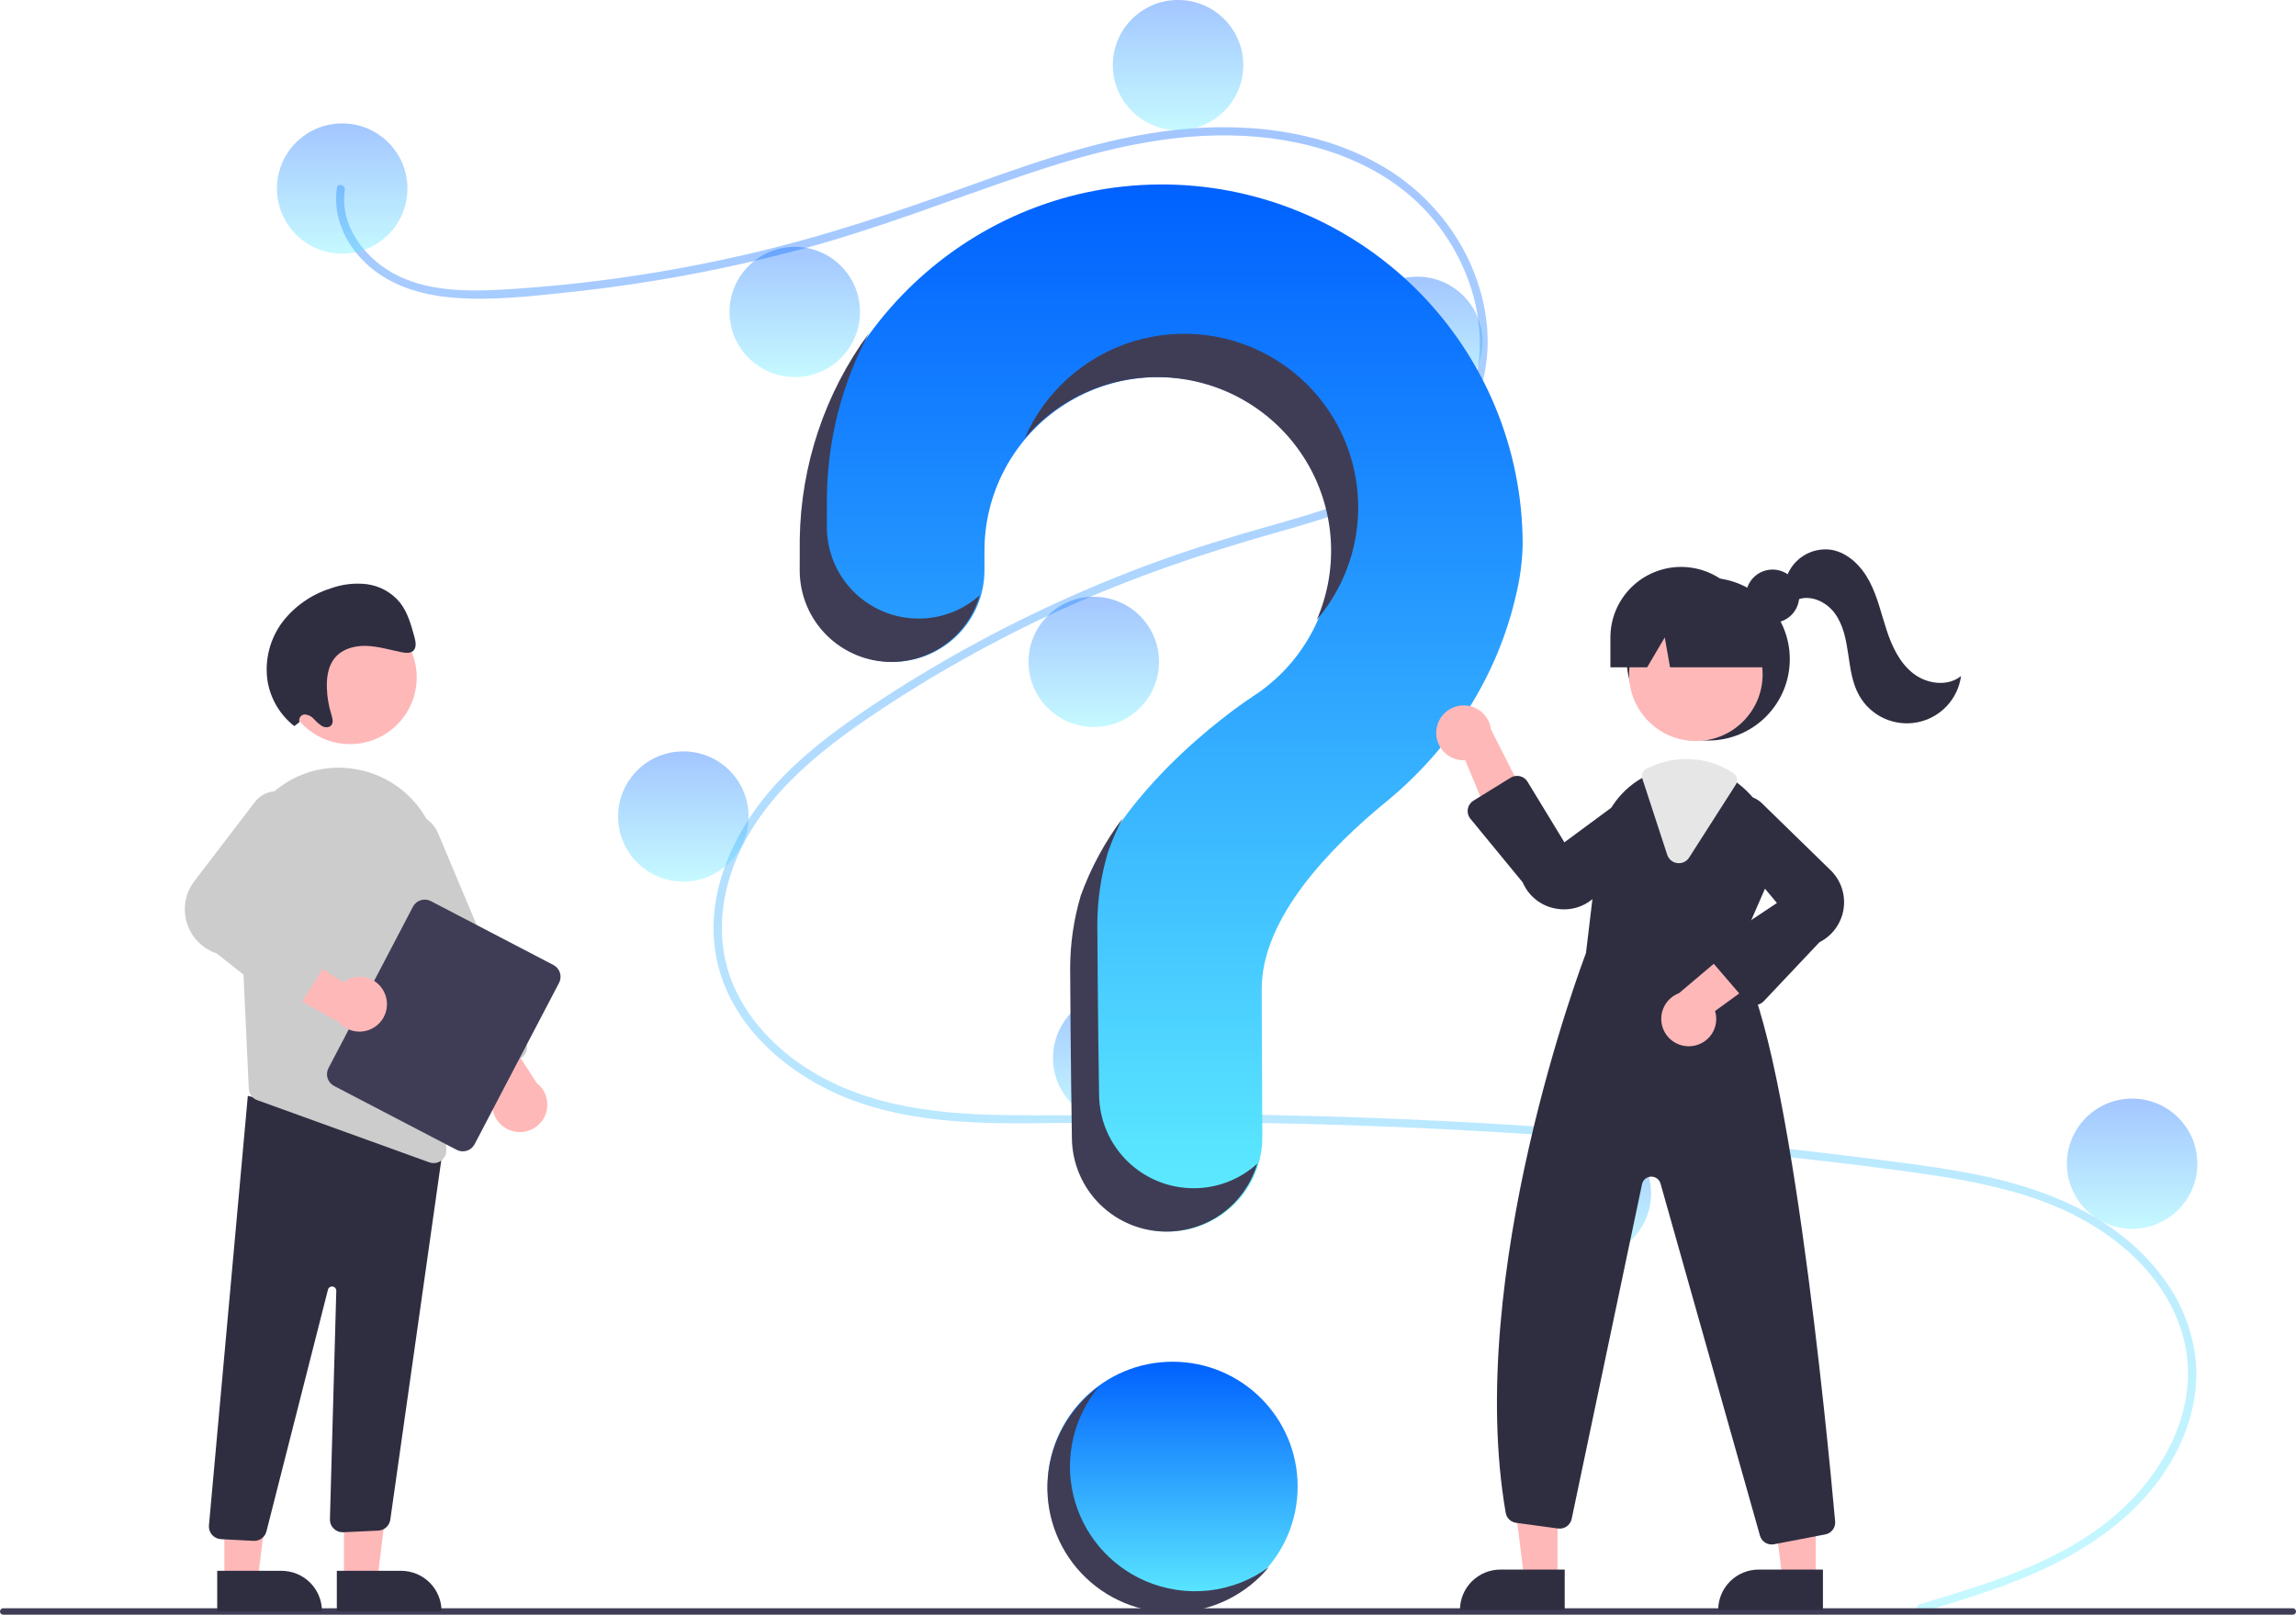 <svg width="634" height="446" viewBox="0 0 634 446" fill="none" xmlns="http://www.w3.org/2000/svg">
<g clip-path="url(#clip0)">
<path d="M323.796 445.055C342.865 445.055 358.323 429.624 358.323 410.589C358.323 391.555 342.865 376.124 323.796 376.124C304.728 376.124 289.27 391.555 289.27 410.589C289.27 429.624 304.728 445.055 323.796 445.055Z" fill="url(#paint0_linear)"/>
<path d="M530.062 443.118C549.378 437.328 569.914 431.289 585.233 417.523C598.921 405.222 608.163 386.437 602.492 367.989C596.833 349.579 579.881 337.303 562.38 331.197C552.453 327.734 542.068 325.813 531.687 324.304C520.402 322.663 509.067 321.319 497.738 320.025C451.864 314.788 405.817 311.588 359.598 310.427C336.791 309.853 313.989 309.867 291.18 310.198C270.81 310.493 249.356 310.485 230.458 301.843C215.763 295.122 202.426 282.895 198.331 266.828C193.604 248.28 202.323 229.392 214.829 215.96C221.421 208.879 229.125 202.92 237.073 197.44C245.695 191.496 254.618 185.972 263.735 180.816C281.689 170.665 300.461 162.027 319.853 154.99C329.42 151.518 339.129 148.522 348.922 145.758C357.191 143.425 365.486 141.088 373.478 137.908C388.927 131.761 403.622 121.35 407.55 104.281C411.273 88.103 404.996 70.541 393.991 58.523C381.259 44.62 362.061 38.525 343.657 37.538C322.994 36.431 302.808 41.593 283.387 48.145C262.673 55.132 242.406 63.167 221.255 68.826C200.281 74.433 178.9 78.401 157.308 80.692C146.739 81.816 135.849 83.084 125.216 82.224C116.305 81.503 107.439 78.887 100.872 72.574C95.24 67.161 91.886 59.721 93.039 51.87C93.249 50.444 95.419 51.051 95.21 52.468C93.807 62.025 100.314 70.831 108.334 75.342C117.602 80.556 128.88 80.563 139.199 79.966C161.573 78.618 183.796 75.411 205.637 70.379C227.098 65.486 247.793 58.492 268.464 51.019C288.096 43.923 308.167 36.997 329.141 35.459C347.34 34.126 366.484 36.772 382.338 46.266C396.272 54.61 406.518 68.524 409.783 84.491C412.973 100.094 408.555 115.799 396.723 126.687C384.472 137.961 367.675 142.78 352.02 147.219C332.166 152.849 312.737 159.431 293.931 167.976C274.869 176.613 256.587 186.873 239.288 198.641C222.591 210.032 206.112 224.363 200.831 244.684C198.371 254.149 198.825 264.188 202.941 273.129C206.601 281.078 212.629 287.765 219.651 292.923C236.404 305.229 257.519 307.755 277.756 308.007C300.485 308.289 323.215 307.523 345.951 307.896C392.286 308.655 438.527 311.47 484.673 316.342C496.236 317.564 507.784 318.914 519.318 320.393C529.692 321.724 540.101 323.046 550.301 325.409C568.437 329.611 586.084 337.691 597.356 353.04C602.359 359.693 605.459 367.578 606.324 375.852C607.113 384.486 604.995 393.136 601.085 400.817C592.428 417.818 576.215 428.632 558.997 435.736C549.774 439.541 540.208 442.424 530.661 445.286C529.27 445.703 528.676 443.534 530.062 443.118L530.062 443.118Z" fill="url(#paint1_linear)" fill-opacity="0.36"/>
<path d="M94.493 70.055C104.442 70.055 112.507 62.004 112.507 52.073C112.507 42.142 104.442 34.091 94.493 34.091C84.544 34.091 76.479 42.142 76.479 52.073C76.479 62.004 84.544 70.055 94.493 70.055Z" fill="url(#paint2_linear)" fill-opacity="0.36"/>
<path d="M219.466 104.146C229.415 104.146 237.48 96.095 237.48 86.164C237.48 76.233 229.415 68.182 219.466 68.182C209.517 68.182 201.452 76.233 201.452 86.164C201.452 96.095 209.517 104.146 219.466 104.146Z" fill="url(#paint3_linear)" fill-opacity="0.36"/>
<path d="M325.298 35.964C335.247 35.964 343.312 27.913 343.312 17.982C343.312 8.051 335.247 0 325.298 0C315.349 0 307.284 8.051 307.284 17.982C307.284 27.913 315.349 35.964 325.298 35.964Z" fill="url(#paint4_linear)" fill-opacity="0.36"/>
<path d="M391.349 112.388C401.298 112.388 409.363 104.337 409.363 94.406C409.363 84.474 401.298 76.424 391.349 76.424C381.4 76.424 373.335 84.474 373.335 94.406C373.335 104.337 381.4 112.388 391.349 112.388Z" fill="url(#paint5_linear)" fill-opacity="0.36"/>
<path d="M302.03 200.799C311.979 200.799 320.044 192.748 320.044 182.817C320.044 172.886 311.979 164.835 302.03 164.835C292.081 164.835 284.016 172.886 284.016 182.817C284.016 192.748 292.081 200.799 302.03 200.799Z" fill="url(#paint6_linear)" fill-opacity="0.36"/>
<path d="M188.691 243.507C198.64 243.507 206.705 235.456 206.705 225.524C206.705 215.593 198.64 207.542 188.691 207.542C178.742 207.542 170.677 215.593 170.677 225.524C170.677 235.456 178.742 243.507 188.691 243.507Z" fill="url(#paint7_linear)" fill-opacity="0.36"/>
<path d="M308.785 310.19C318.734 310.19 326.799 302.139 326.799 292.208C326.799 282.276 318.734 274.226 308.785 274.226C298.836 274.226 290.771 282.276 290.771 292.208C290.771 302.139 298.836 310.19 308.785 310.19Z" fill="url(#paint8_linear)" fill-opacity="0.36"/>
<path d="M437.886 347.652C447.834 347.652 455.9 339.601 455.9 329.67C455.9 319.739 447.834 311.688 437.886 311.688C427.937 311.688 419.872 319.739 419.872 329.67C419.872 339.601 427.937 347.652 437.886 347.652Z" fill="url(#paint9_linear)" fill-opacity="0.36"/>
<path d="M588.753 339.411C598.702 339.411 606.767 331.36 606.767 321.429C606.767 311.497 598.702 303.447 588.753 303.447C578.804 303.447 570.739 311.497 570.739 321.429C570.739 331.36 578.804 339.411 588.753 339.411Z" fill="url(#paint10_linear)" fill-opacity="0.36"/>
<path d="M320.098 50.952C266.137 51.332 221.955 95.105 221.188 148.966C221.181 149.463 221.178 152.96 221.178 157.533C221.179 164.238 223.847 170.669 228.597 175.411C233.347 180.152 239.789 182.816 246.506 182.817H246.506C249.836 182.816 253.133 182.161 256.209 180.887C259.285 179.614 262.079 177.749 264.433 175.397C266.786 173.045 268.652 170.254 269.924 167.182C271.196 164.11 271.849 160.818 271.846 157.494C271.844 154.383 271.842 152.23 271.842 152.098C271.841 143.774 274.01 135.592 278.136 128.359C282.263 121.125 288.204 115.089 295.377 110.843C302.55 106.597 310.706 104.288 319.044 104.143C327.381 103.998 335.613 106.022 342.929 110.016C350.246 114.01 356.395 119.837 360.771 126.922C365.147 134.008 367.6 142.109 367.889 150.428C368.178 158.747 366.292 166.998 362.417 174.369C358.542 181.74 352.812 187.977 345.79 192.467L345.799 192.478C345.799 192.478 309.75 215.644 298.759 247.424L298.768 247.426C296.836 253.937 295.857 260.692 295.861 267.482C295.861 270.274 296.026 294.696 296.343 314.519C296.455 321.358 299.255 327.88 304.14 332.677C309.025 337.474 315.604 340.161 322.456 340.16H322.456C325.9 340.16 329.309 339.48 332.488 338.159C335.667 336.839 338.553 334.904 340.98 332.466C343.407 330.028 345.328 327.135 346.631 323.954C347.934 320.772 348.593 317.365 348.572 313.928C348.462 295.774 348.402 274.636 348.402 273.102C348.402 253.588 367.261 234.145 382.751 221.465C400.59 206.865 413.426 186.968 418.582 164.523C419.723 159.902 420.352 155.17 420.458 150.412C420.458 137.29 417.857 124.297 412.804 112.183C407.752 100.069 400.348 89.073 391.019 79.827C381.69 70.582 370.621 63.271 358.449 58.315C346.277 53.359 333.243 50.857 320.098 50.952Z" fill="url(#paint11_linear)"/>
<path d="M633.106 446H0.894C0.657 445.999 0.43 445.905 0.263 445.738C0.096 445.571 0.002 445.344 0.002 445.108C0.002 444.872 0.096 444.645 0.263 444.478C0.43 444.311 0.657 444.217 0.894 444.216H633.106C633.343 444.216 633.57 444.31 633.738 444.477C633.906 444.644 634 444.871 634 445.108C634 445.345 633.906 445.571 633.738 445.739C633.57 445.906 633.343 446 633.106 446Z" fill="#3F3D56"/>
<path d="M471.704 204.542C484.14 204.542 494.221 194.479 494.221 182.065C494.221 169.651 484.14 159.587 471.704 159.587C459.267 159.587 449.186 169.651 449.186 182.065C449.186 194.479 459.267 204.542 471.704 204.542Z" fill="#2F2E41"/>
<path d="M430.094 436.161H420.892L416.514 400.73H430.096L430.094 436.161Z" fill="#FFB8B8"/>
<path d="M414.319 433.535H432.066V444.689H403.146C403.146 443.225 403.435 441.774 403.996 440.421C404.558 439.068 405.381 437.838 406.418 436.802C407.456 435.767 408.688 434.945 410.043 434.384C411.399 433.824 412.852 433.535 414.319 433.535Z" fill="#2F2E41"/>
<path d="M501.399 436.161H492.198L487.82 400.73H501.402L501.399 436.161Z" fill="#FFB8B8"/>
<path d="M485.624 433.535H503.371V444.689H474.451C474.451 443.225 474.74 441.774 475.301 440.421C475.863 439.068 476.686 437.838 477.723 436.802C478.761 435.767 479.993 434.945 481.348 434.384C482.704 433.824 484.157 433.535 485.624 433.535Z" fill="#2F2E41"/>
<path d="M468.282 204.674C478.463 204.674 486.717 196.435 486.717 186.271C486.717 176.108 478.463 167.869 468.282 167.869C458.1 167.869 449.847 176.108 449.847 186.271C449.847 196.435 458.1 204.674 468.282 204.674Z" fill="#FFB8B8"/>
<path d="M479.27 264.04L487.518 245.122C489.522 240.684 490.096 235.734 489.162 230.957C488.227 226.179 485.831 221.809 482.302 218.448C481.577 217.733 480.808 217.065 479.998 216.448C475.928 213.27 470.912 211.537 465.744 211.525C462.27 211.539 458.839 212.3 455.686 213.758C455.416 213.878 455.153 214.005 454.883 214.133C454.365 214.38 453.855 214.65 453.36 214.927C450.128 216.779 447.378 219.363 445.331 222.471C443.284 225.579 441.998 229.124 441.575 232.819L437.935 263.269C437.019 265.659 404.354 351.972 415.778 417.869C415.899 418.573 416.243 419.219 416.759 419.714C417.275 420.209 417.936 420.526 418.645 420.619L430.227 422.192C431.072 422.308 431.93 422.099 432.628 421.608C433.326 421.117 433.811 420.381 433.987 419.547L453.42 327.082C453.541 326.508 453.851 325.99 454.302 325.613C454.752 325.235 455.316 325.019 455.904 324.999C456.492 324.98 457.069 325.157 457.544 325.503C458.019 325.85 458.364 326.345 458.523 326.91L485.98 424.148C486.176 424.854 486.598 425.477 487.182 425.921C487.767 426.365 488.481 426.605 489.215 426.605C489.434 426.604 489.652 426.584 489.868 426.545L504.016 423.826C504.839 423.672 505.574 423.217 506.078 422.551C506.582 421.884 506.819 421.053 506.741 420.222C504.662 397.077 493.613 281.146 479.27 264.04Z" fill="#2F2E41"/>
<path d="M396.638 201.586C396.51 202.68 396.624 203.788 396.972 204.834C397.32 205.879 397.893 206.836 398.651 207.636C399.409 208.436 400.334 209.061 401.36 209.466C402.386 209.871 403.489 210.046 404.59 209.98L414.895 234.699L422.69 223.165L411.709 201.459C411.475 199.62 410.572 197.93 409.173 196.71C407.774 195.49 405.975 194.825 404.118 194.84C402.26 194.856 400.472 195.551 399.094 196.794C397.715 198.038 396.842 199.742 396.638 201.586L396.638 201.586Z" fill="#FFB8B8"/>
<path d="M467.26 288.931C468.355 288.8 469.409 288.431 470.346 287.85C471.284 287.269 472.082 286.489 472.685 285.567C473.288 284.645 473.681 283.601 473.836 282.511C473.992 281.42 473.906 280.309 473.584 279.255L495.265 263.492L482.212 258.613L463.625 274.33C461.887 274.986 460.451 276.256 459.589 277.898C458.727 279.541 458.498 281.442 458.946 283.242C459.394 285.042 460.488 286.615 462.02 287.663C463.552 288.712 465.417 289.163 467.26 288.931Z" fill="#FFB8B8"/>
<path d="M431.916 251.18C431.085 251.179 430.256 251.097 429.44 250.936C427.468 250.561 425.619 249.708 424.055 248.452C422.491 247.195 421.261 245.574 420.473 243.731L406.036 226.159C405.73 225.787 405.508 225.355 405.384 224.891C405.26 224.426 405.236 223.941 405.315 223.467C405.394 222.993 405.574 222.542 405.842 222.142C406.11 221.743 406.46 221.406 406.869 221.153L417.141 214.807C417.52 214.572 417.942 214.415 418.382 214.344C418.823 214.274 419.273 214.291 419.706 214.394C420.14 214.498 420.549 214.687 420.909 214.949C421.27 215.212 421.574 215.543 421.806 215.923L431.981 232.657L451.467 218.281C453.019 217.469 454.811 217.242 456.517 217.64C458.223 218.038 459.728 219.035 460.758 220.45C461.788 221.865 462.274 223.602 462.127 225.344C461.979 227.087 461.209 228.718 459.956 229.941L440.507 247.651C438.222 249.912 435.134 251.18 431.916 251.18Z" fill="#2F2E41"/>
<path d="M484.57 277.607C484.543 277.607 484.517 277.607 484.49 277.607C484.017 277.595 483.551 277.484 483.123 277.282C482.694 277.079 482.314 276.789 482.005 276.43L472.873 265.796C472.562 265.433 472.332 265.01 472.197 264.552C472.062 264.094 472.026 263.613 472.092 263.141C472.157 262.668 472.322 262.215 472.576 261.811C472.83 261.406 473.167 261.061 473.564 260.796L490.664 249.417L475.173 230.826C474.272 229.326 473.941 227.553 474.241 225.83C474.542 224.108 475.453 222.55 476.809 221.443C478.165 220.335 479.874 219.752 481.626 219.799C483.377 219.845 485.053 220.52 486.347 221.698L505.174 240.064C506.656 241.416 507.787 243.106 508.471 244.989C509.154 246.873 509.369 248.894 509.098 250.879C508.827 252.864 508.077 254.754 506.913 256.386C505.749 258.018 504.206 259.344 502.416 260.249L487.028 276.549C486.712 276.883 486.331 277.149 485.908 277.331C485.485 277.513 485.03 277.607 484.57 277.607Z" fill="#2F2E41"/>
<path d="M463.595 238.422C463.448 238.422 463.302 238.413 463.156 238.394C462.52 238.317 461.92 238.06 461.426 237.652C460.933 237.244 460.566 236.704 460.371 236.095L453.509 215.094C453.337 214.563 453.364 213.988 453.584 213.475C453.804 212.962 454.202 212.546 454.706 212.303L454.928 212.198C455.13 212.103 455.33 212.008 455.534 211.917C458.734 210.436 462.217 209.663 465.744 209.652C470.323 209.661 474.8 211.003 478.625 213.516C479.138 213.856 479.497 214.385 479.623 214.986C479.75 215.588 479.634 216.216 479.302 216.733L466.429 236.864C466.128 237.342 465.709 237.736 465.213 238.008C464.718 238.281 464.161 238.423 463.595 238.422Z" fill="#E6E6E6"/>
<path d="M489.457 172.03C493.526 172.03 496.825 168.737 496.825 164.675C496.825 160.613 493.526 157.32 489.457 157.32C485.387 157.32 482.088 160.613 482.088 164.675C482.088 168.737 485.387 172.03 489.457 172.03Z" fill="#2F2E41"/>
<path d="M464.198 156.59C459.022 156.59 454.058 158.643 450.398 162.296C446.739 165.949 444.683 170.904 444.683 176.071V184.313H454.837L459.694 176.071L461.152 184.313H491.969L483.713 176.071C483.713 170.904 481.657 165.949 477.997 162.296C474.337 158.643 469.374 156.59 464.198 156.59Z" fill="#2F2E41"/>
<path d="M493.244 159.637C494.058 157.094 495.745 154.918 498.008 153.494C500.27 152.069 502.964 151.486 505.614 151.848C510.31 152.632 514.022 156.399 516.234 160.607C518.446 164.816 519.468 169.525 520.955 174.04C522.442 178.555 524.551 183.094 528.305 186.016C532.06 188.938 537.821 189.731 541.508 186.725C541.087 189.858 539.689 192.779 537.514 195.076C535.338 197.373 532.494 198.929 529.384 199.524C526.273 200.119 523.055 199.723 520.182 198.391C517.31 197.06 514.93 194.861 513.378 192.105C511.433 188.65 510.93 184.6 510.353 180.679C509.777 176.757 509.027 172.699 506.704 169.484C504.381 166.27 500.033 164.17 496.343 165.634L493.244 159.637Z" fill="#2F2E41"/>
<path d="M253.657 170.858C246.94 170.857 240.498 168.193 235.748 163.451C230.999 158.71 228.33 152.279 228.33 145.574C228.329 141 228.333 137.504 228.339 137.007C228.553 121.342 232.505 105.955 239.868 92.12C227.771 108.651 221.119 128.525 220.834 148.995C220.827 149.492 220.823 152.988 220.824 157.562C220.824 164.267 223.493 170.698 228.242 175.439C232.992 180.181 239.434 182.845 246.152 182.846C251.671 182.844 257.04 181.043 261.441 177.718C265.842 174.392 269.036 169.724 270.536 164.421C265.899 168.573 259.887 170.865 253.657 170.858Z" fill="#3F3D56"/>
<path d="M321.815 104.228C329.581 104.598 337.14 106.844 343.845 110.773C350.55 114.702 356.199 120.197 360.307 126.785C364.416 133.374 366.861 140.859 367.433 148.599C368.005 156.339 366.687 164.101 363.592 171.22C368.069 165.972 371.36 159.821 373.24 153.188C375.12 146.554 375.545 139.594 374.486 132.782C373.427 125.97 370.909 119.466 367.104 113.713C363.298 107.96 358.295 103.094 352.435 99.447C346.575 95.799 339.996 93.456 333.146 92.576C326.296 91.697 319.337 92.302 312.743 94.351C306.15 96.4 300.076 99.844 294.936 104.448C289.796 109.052 285.711 114.709 282.96 121.032C287.715 115.448 293.691 111.029 300.428 108.115C307.165 105.202 314.482 103.872 321.815 104.228Z" fill="#3F3D56"/>
<path d="M329.607 328.201C322.755 328.202 316.176 325.514 311.291 320.718C306.406 315.921 303.606 309.399 303.495 302.559C303.177 282.737 303.012 258.314 303.012 255.523C303.008 248.733 303.987 241.978 305.92 235.467L305.91 235.465C307.052 232.197 308.43 229.017 310.034 225.949C305.109 232.501 301.19 239.748 298.405 247.453L298.414 247.455C296.481 253.966 295.502 260.721 295.506 267.511C295.506 270.302 295.671 294.725 295.989 314.547C296.1 321.387 298.9 327.909 303.785 332.706C308.67 337.502 315.249 340.19 322.101 340.189C327.752 340.188 333.249 338.358 337.769 334.974C342.289 331.59 345.589 326.835 347.172 321.421C342.371 325.791 336.105 328.21 329.607 328.201Z" fill="#3F3D56"/>
<path d="M94.98 436.502L104.181 436.501L108.559 401.071L94.978 401.072L94.98 436.502Z" fill="#FFB8B8"/>
<path d="M121.928 445.031L93.008 445.032L93.007 433.878L110.754 433.877C113.717 433.877 116.56 435.052 118.655 437.144C120.751 439.235 121.928 442.072 121.928 445.03L121.928 445.031Z" fill="#2F2E41"/>
<path d="M61.954 436.502L71.155 436.501L75.534 401.071L61.952 401.072L61.954 436.502Z" fill="#FFB8B8"/>
<path d="M88.903 445.031L59.982 445.032L59.982 433.878L77.728 433.877C80.692 433.877 83.534 435.052 85.63 437.144C87.725 439.235 88.903 442.072 88.903 445.03L88.903 445.031Z" fill="#2F2E41"/>
<path d="M69.995 425.605L61.007 425.133C60.543 425.109 60.089 424.993 59.671 424.792C59.253 424.592 58.879 424.31 58.57 423.964C58.262 423.618 58.025 423.214 57.874 422.776C57.723 422.338 57.661 421.874 57.69 421.412L68.433 302.681L117.905 316.007L122.671 314.709L107.766 419.817C107.639 420.608 107.246 421.332 106.651 421.869C106.056 422.407 105.296 422.725 104.495 422.773L94.806 423.224C94.321 423.25 93.836 423.177 93.382 423.007C92.927 422.837 92.513 422.575 92.165 422.238C91.817 421.9 91.543 421.494 91.361 421.045C91.178 420.596 91.091 420.115 91.104 419.631L92.86 356.546C92.868 356.255 92.766 355.97 92.575 355.75C92.384 355.529 92.117 355.388 91.826 355.354C91.536 355.32 91.243 355.396 91.006 355.567C90.769 355.738 90.605 355.991 90.546 356.277L73.615 422.819C73.455 423.609 73.026 424.319 72.4 424.828C71.775 425.337 70.992 425.613 70.185 425.611C70.122 425.611 70.059 425.609 69.995 425.605Z" fill="#2F2E41"/>
<path d="M96.632 205.534C106.813 205.534 115.067 197.295 115.067 187.132C115.067 176.969 106.813 168.729 96.632 168.729C86.451 168.729 78.197 176.969 78.197 187.132C78.197 197.295 86.451 205.534 96.632 205.534Z" fill="#FFB8B8"/>
<path d="M65.939 241.197L67.966 284.854L68.698 300.737C68.728 301.428 68.963 302.095 69.374 302.653C69.785 303.21 70.353 303.632 71.006 303.865L118.545 321.056C118.929 321.198 119.336 321.269 119.745 321.266C120.214 321.268 120.678 321.176 121.109 320.995C121.541 320.815 121.932 320.549 122.259 320.214C122.586 319.879 122.842 319.482 123.011 319.047C123.181 318.611 123.261 318.146 123.246 317.678L121.297 239.182C121.169 232.741 118.794 226.547 114.582 221.668C110.369 216.788 104.583 213.528 98.221 212.45C97.761 212.38 97.294 212.31 96.826 212.248C92.881 211.759 88.876 212.139 85.094 213.361C81.312 214.584 77.845 216.618 74.935 219.322C71.922 222.088 69.555 225.481 68 229.261C66.446 233.041 65.742 237.116 65.939 241.197L65.939 241.197Z" fill="#CCCCCC"/>
<path d="M141.254 312.345C140.13 311.996 139.103 311.39 138.254 310.575C137.406 309.76 136.761 308.759 136.369 307.65C135.978 306.542 135.851 305.358 136 304.192C136.148 303.026 136.568 301.911 137.225 300.936L121.104 279.537L135.015 278.678L148.191 299.13C149.602 300.219 150.583 301.769 150.964 303.507C151.344 305.246 151.099 307.063 150.271 308.64C149.444 310.216 148.087 311.452 146.438 312.129C144.789 312.806 142.954 312.883 141.254 312.345H141.254Z" fill="#FFB8B8"/>
<path d="M129.919 297.064C129.492 296.891 129.104 296.635 128.776 296.311C128.449 295.987 128.189 295.601 128.012 295.177L103.724 237.414C103.248 236.283 102.999 235.069 102.993 233.842C102.986 232.615 103.222 231.399 103.687 230.263C104.151 229.127 104.836 228.094 105.7 227.222C106.565 226.35 107.594 225.657 108.727 225.183C109.86 224.708 111.076 224.46 112.305 224.455C113.535 224.449 114.753 224.686 115.89 225.15C117.028 225.615 118.062 226.299 118.935 227.163C119.808 228.027 120.501 229.054 120.976 230.186L145.264 287.949C145.623 288.806 145.627 289.77 145.275 290.629C144.923 291.488 144.244 292.173 143.387 292.534L132.604 297.051C132.18 297.23 131.724 297.324 131.263 297.326C130.802 297.328 130.345 297.239 129.919 297.064L129.919 297.064Z" fill="#CCCCCC"/>
<path d="M90.705 295.026L114.032 250.439C114.482 249.582 115.254 248.937 116.179 248.647C117.105 248.358 118.107 248.446 118.967 248.893L152.827 266.545C153.686 266.995 154.332 267.765 154.622 268.689C154.912 269.612 154.824 270.613 154.376 271.472L131.048 316.059C130.599 316.916 129.826 317.561 128.901 317.85C127.976 318.14 126.973 318.052 126.113 317.605L92.253 299.952C91.394 299.503 90.749 298.732 90.459 297.809C90.168 296.885 90.257 295.885 90.705 295.026Z" fill="#3F3D56"/>
<path d="M106.349 274.655C105.934 273.555 105.268 272.568 104.403 271.771C103.538 270.973 102.498 270.389 101.366 270.065C100.235 269.74 99.043 269.684 97.886 269.901C96.729 270.118 95.639 270.601 94.702 271.313L72.351 256.513L72.313 270.426L93.544 282.348C94.716 283.689 96.323 284.576 98.085 284.852C99.846 285.129 101.649 284.777 103.177 283.859C104.704 282.942 105.859 281.516 106.44 279.833C107.02 278.15 106.988 276.317 106.349 274.655Z" fill="#FFB8B8"/>
<path d="M78.09 277.784L59.823 263.34C57.847 262.678 56.061 261.547 54.619 260.044C53.178 258.541 52.123 256.712 51.545 254.712C50.968 252.713 50.885 250.603 51.304 248.565C51.723 246.527 52.631 244.62 53.951 243.009L70.537 221.311C71.689 219.906 73.31 218.961 75.103 218.649C76.896 218.338 78.741 218.682 80.302 219.617C81.862 220.552 83.033 222.016 83.601 223.742C84.168 225.468 84.095 227.341 83.394 229.017L70.271 250.446L89.556 259.577C90.004 259.789 90.403 260.094 90.724 260.471C91.046 260.848 91.284 261.29 91.422 261.765C91.56 262.241 91.596 262.741 91.526 263.232C91.457 263.722 91.284 264.192 91.018 264.611L83.234 276.91C82.97 277.325 82.623 277.68 82.213 277.952C81.804 278.225 81.342 278.408 80.857 278.491C80.837 278.495 80.818 278.498 80.799 278.5C80.322 278.572 79.836 278.546 79.37 278.423C78.904 278.3 78.468 278.082 78.09 277.784Z" fill="#CCCCCC"/>
<path d="M82.702 199.454C82.623 199.223 82.597 198.977 82.628 198.735C82.659 198.493 82.745 198.261 82.88 198.057C83.014 197.854 83.194 197.683 83.404 197.559C83.615 197.435 83.851 197.361 84.095 197.342C84.594 197.369 85.083 197.497 85.531 197.718C85.98 197.939 86.379 198.248 86.704 198.627C87.371 199.395 88.148 200.061 89.009 200.603C89.901 201.052 91.111 200.988 91.619 200.132C92.096 199.329 91.769 198.253 91.48 197.32C90.745 194.946 90.333 192.484 90.257 190C90.174 187.227 90.565 184.334 92.103 182.172C94.088 179.381 97.636 178.321 100.994 178.398C104.352 178.475 107.656 179.51 110.982 180.164C112.13 180.39 113.48 180.505 114.248 179.617C115.065 178.672 114.765 177.143 114.418 175.868C113.516 172.558 112.56 169.136 110.466 166.463C108.201 163.685 104.967 161.867 101.413 161.375C98.001 160.954 94.538 161.346 91.308 162.521C86.046 164.176 81.415 167.396 78.036 171.75C74.552 176.38 73.047 182.199 73.849 187.934C74.633 192.929 77.284 197.442 81.269 200.563L82.702 199.454Z" fill="#2F2E41"/>
<path d="M316.19 436.648C311.285 434.516 306.944 431.275 303.509 427.181C300.074 423.087 297.639 418.252 296.397 413.058C295.154 407.863 295.138 402.452 296.349 397.25C297.561 392.049 299.967 387.2 303.377 383.085C299.423 385.967 296.128 389.656 293.711 393.906C291.294 398.156 289.81 402.871 289.358 407.737C288.906 412.604 289.496 417.51 291.089 422.132C292.682 426.753 295.242 430.984 298.597 434.542C301.953 438.101 306.029 440.906 310.554 442.772C315.079 444.638 319.95 445.522 324.844 445.365C329.737 445.208 334.541 444.014 338.937 441.862C343.333 439.71 347.22 436.65 350.34 432.883C345.473 436.434 339.76 438.65 333.768 439.311C327.776 439.971 321.716 439.053 316.19 436.648Z" fill="#3F3D56"/>
</g>
<defs>
<linearGradient id="paint0_linear" x1="323.796" y1="376.124" x2="323.796" y2="445.055" gradientUnits="userSpaceOnUse">
<stop stop-color="#0061FF"/>
<stop offset="1" stop-color="#60EFFF"/>
</linearGradient>
<linearGradient id="paint1_linear" x1="349.65" y1="35.137" x2="349.65" y2="445.339" gradientUnits="userSpaceOnUse">
<stop stop-color="#0061FF"/>
<stop offset="1" stop-color="#60EFFF"/>
</linearGradient>
<linearGradient id="paint2_linear" x1="94.493" y1="34.091" x2="94.493" y2="70.055" gradientUnits="userSpaceOnUse">
<stop stop-color="#0061FF"/>
<stop offset="1" stop-color="#60EFFF"/>
</linearGradient>
<linearGradient id="paint3_linear" x1="219.466" y1="68.182" x2="219.466" y2="104.146" gradientUnits="userSpaceOnUse">
<stop stop-color="#0061FF"/>
<stop offset="1" stop-color="#60EFFF"/>
</linearGradient>
<linearGradient id="paint4_linear" x1="325.298" y1="0" x2="325.298" y2="35.964" gradientUnits="userSpaceOnUse">
<stop stop-color="#0061FF"/>
<stop offset="1" stop-color="#60EFFF"/>
</linearGradient>
<linearGradient id="paint5_linear" x1="391.349" y1="76.424" x2="391.349" y2="112.388" gradientUnits="userSpaceOnUse">
<stop stop-color="#0061FF"/>
<stop offset="1" stop-color="#60EFFF"/>
</linearGradient>
<linearGradient id="paint6_linear" x1="302.03" y1="164.835" x2="302.03" y2="200.799" gradientUnits="userSpaceOnUse">
<stop stop-color="#0061FF"/>
<stop offset="1" stop-color="#60EFFF"/>
</linearGradient>
<linearGradient id="paint7_linear" x1="188.691" y1="207.542" x2="188.691" y2="243.507" gradientUnits="userSpaceOnUse">
<stop stop-color="#0061FF"/>
<stop offset="1" stop-color="#60EFFF"/>
</linearGradient>
<linearGradient id="paint8_linear" x1="308.785" y1="274.226" x2="308.785" y2="310.19" gradientUnits="userSpaceOnUse">
<stop stop-color="#0061FF"/>
<stop offset="1" stop-color="#60EFFF"/>
</linearGradient>
<linearGradient id="paint9_linear" x1="437.886" y1="311.688" x2="437.886" y2="347.652" gradientUnits="userSpaceOnUse">
<stop stop-color="#0061FF"/>
<stop offset="1" stop-color="#60EFFF"/>
</linearGradient>
<linearGradient id="paint10_linear" x1="588.753" y1="303.447" x2="588.753" y2="339.411" gradientUnits="userSpaceOnUse">
<stop stop-color="#0061FF"/>
<stop offset="1" stop-color="#60EFFF"/>
</linearGradient>
<linearGradient id="paint11_linear" x1="320.818" y1="50.949" x2="320.818" y2="340.16" gradientUnits="userSpaceOnUse">
<stop stop-color="#0061FF"/>
<stop offset="1" stop-color="#60EFFF"/>
</linearGradient>
<clipPath id="clip0">
<rect width="634" height="446" fill="white"/>
</clipPath>
</defs>
</svg>
